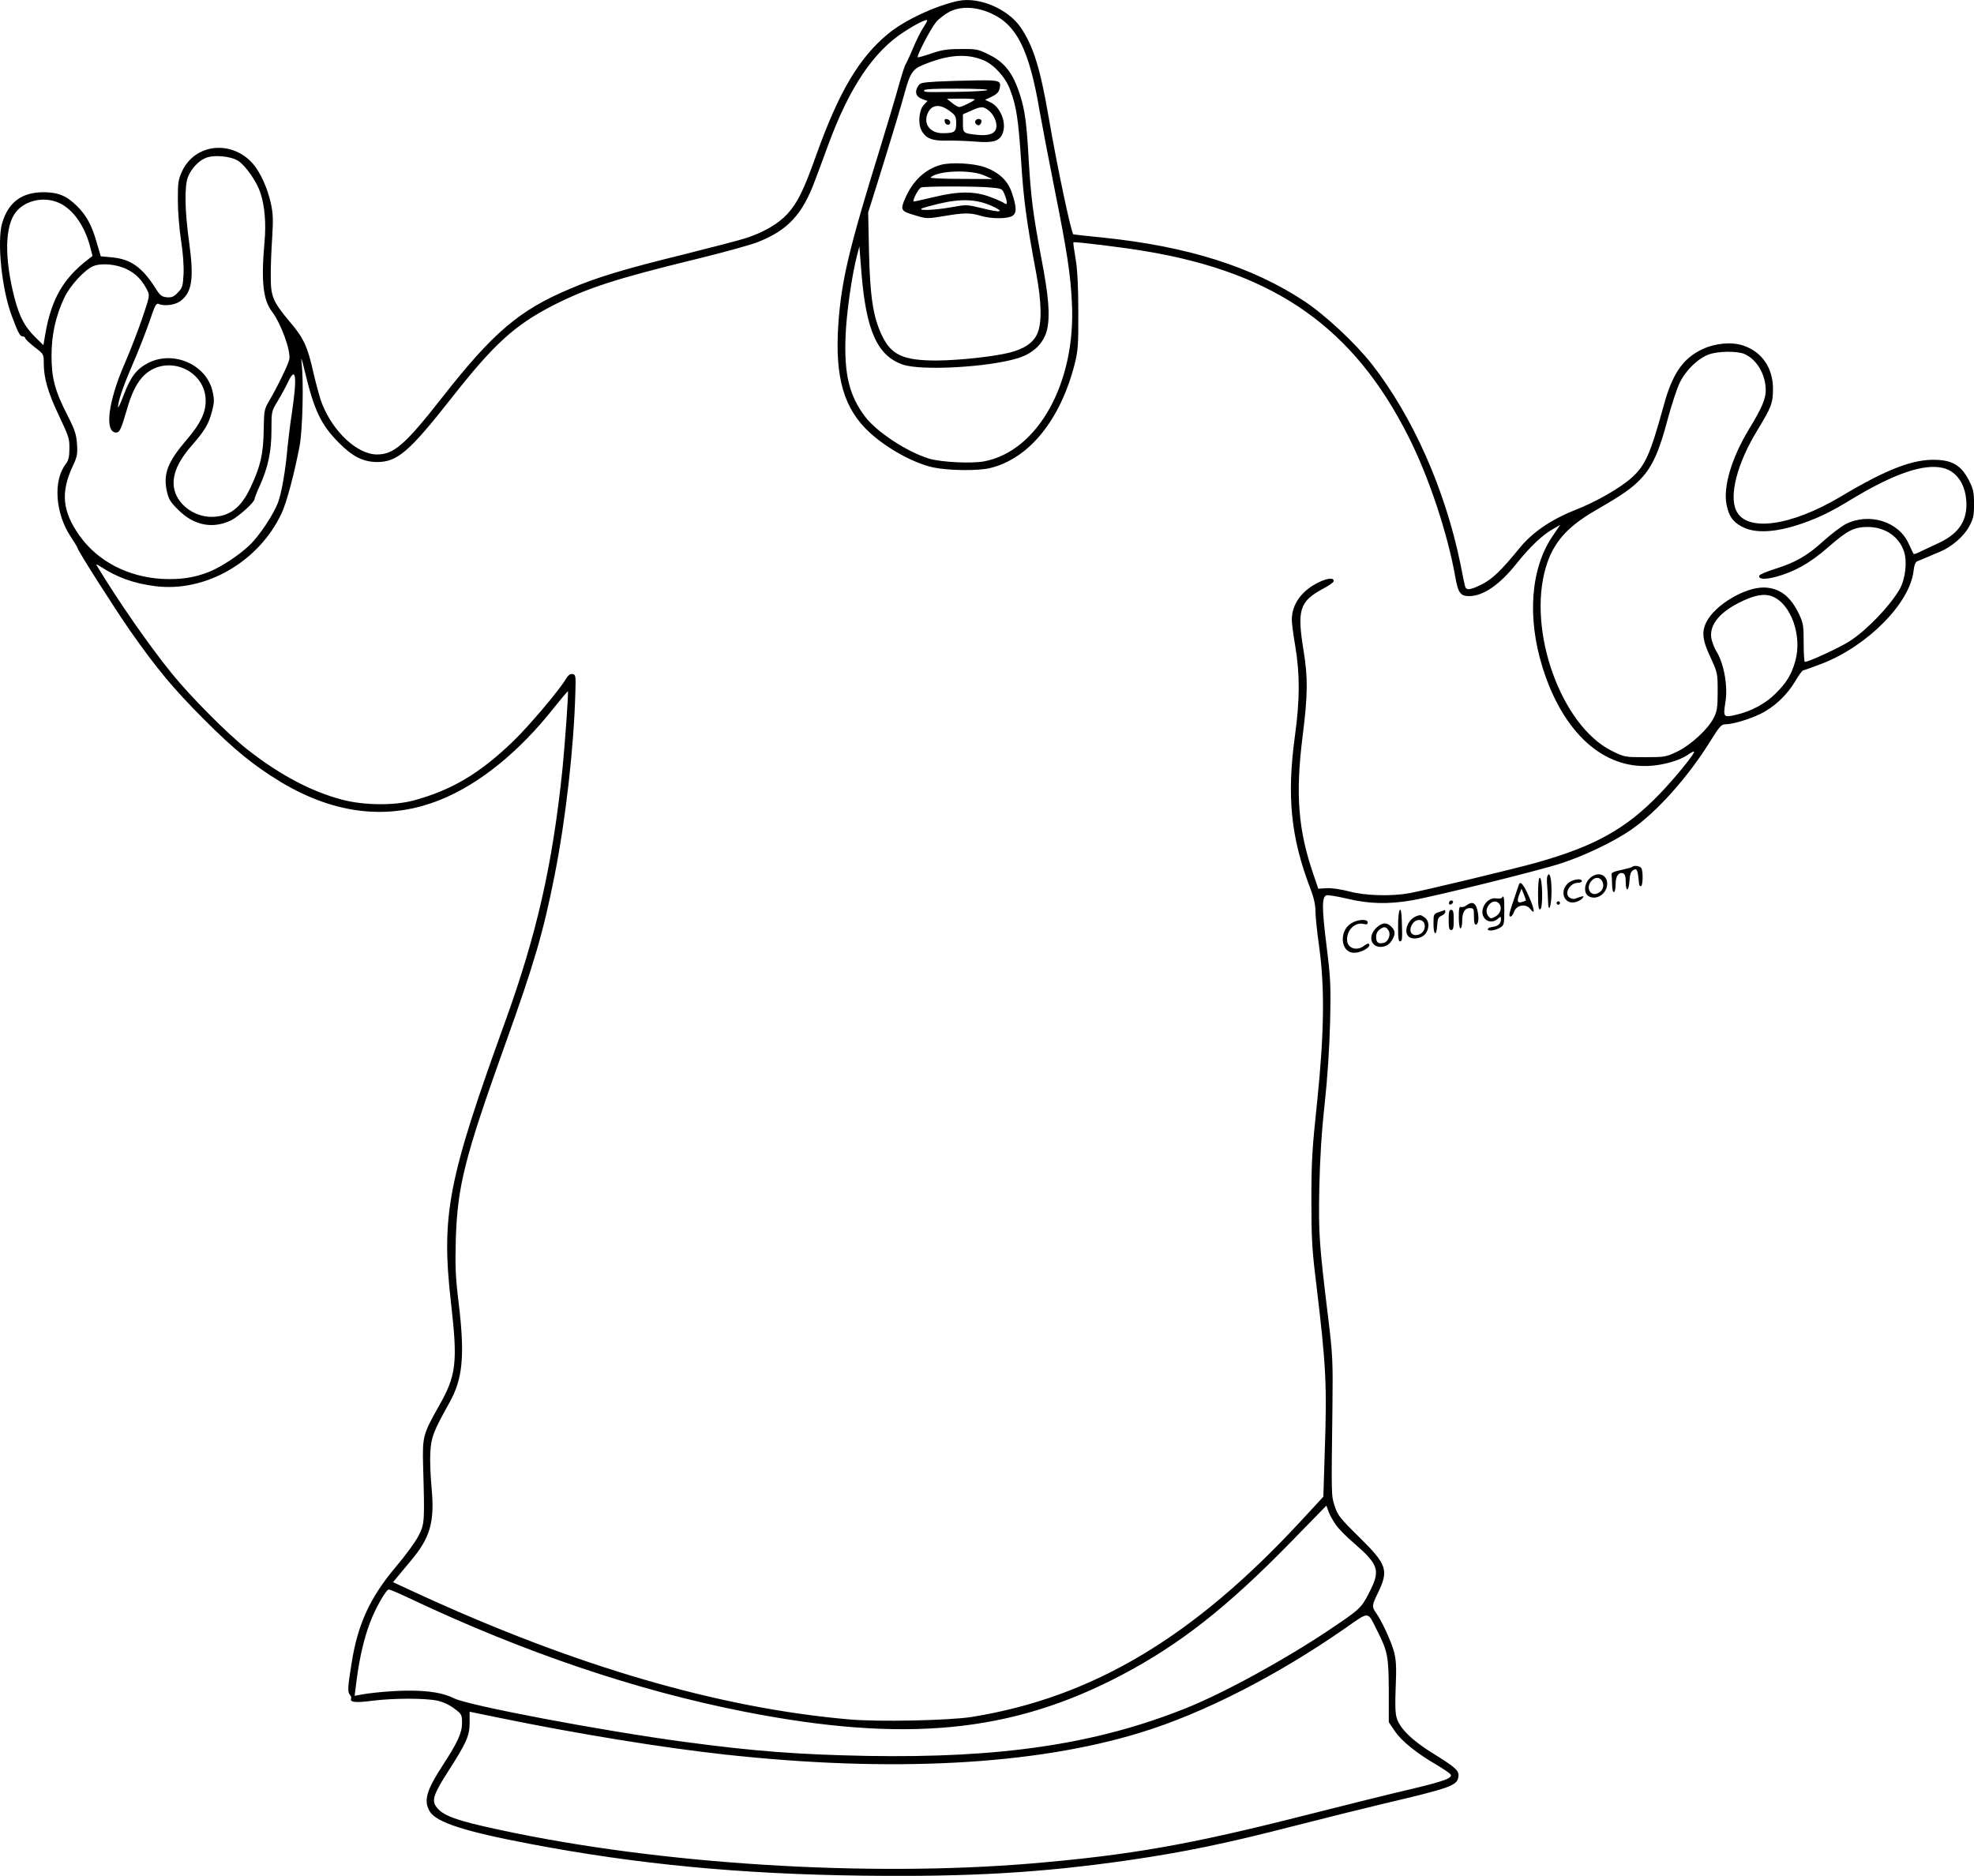 <?xml version="1.0" encoding="UTF-8"?>
<svg xmlns="http://www.w3.org/2000/svg" version="1.0" viewBox="0 0 1170.441 1112.299" preserveAspectRatio="xMidYMid meet">
  <g transform="translate(-36.046,1114.474) scale(0.1,-0.1)" fill="#000000" stroke="none">
    <path d="M6045 11140 c-132 -27 -320 -114 -418 -195 -173 -143 -292 -343 -428 -723 -73 -206 -111 -282 -171 -347 -52 -57 -143 -110 -248 -143 -36 -12 -202 -55 -370 -97 -350 -86 -515 -136 -673 -204 -298 -126 -453 -258 -754 -642 -220 -281 -287 -339 -387 -339 -116 0 -260 133 -326 301 -12 29 -34 111 -51 183 -35 157 -58 207 -143 306 -96 115 -110 146 -110 260 -1 52 3 156 8 230 7 114 6 148 -8 211 -20 90 -62 182 -106 233 -125 142 -342 120 -419 -43 -24 -51 -26 -67 -26 -176 0 -66 9 -172 19 -236 11 -69 17 -149 15 -197 -4 -74 -7 -84 -34 -112 -24 -25 -36 -30 -65 -28 -30 3 -40 10 -67 53 -80 126 -148 174 -261 184 l-64 6 -25 85 c-28 98 -59 156 -114 211 -63 63 -112 83 -199 84 -131 0 -210 -59 -247 -184 -31 -109 -2 -394 58 -551 37 -99 48 -120 64 -120 8 0 15 -5 15 -10 0 -6 25 -29 55 -53 55 -42 55 -42 55 -97 0 -88 26 -176 92 -314 56 -118 61 -133 60 -192 0 -49 -6 -70 -21 -90 -77 -98 -63 -293 29 -432 22 -33 40 -63 40 -66 0 -14 222 -362 314 -494 158 -225 254 -340 436 -523 180 -180 296 -275 457 -372 322 -193 643 -228 948 -103 230 93 466 285 670 544 44 55 81 99 83 98 4 -5 -17 -305 -33 -466 -59 -565 -151 -972 -341 -1498 -339 -937 -379 -1142 -319 -1667 40 -350 31 -427 -72 -607 -94 -167 -98 -181 -94 -348 10 -344 9 -349 -26 -420 -18 -36 -79 -120 -138 -189 -150 -178 -223 -337 -259 -563 -24 -147 -25 -177 -12 -191 7 -7 11 -18 8 -25 -7 -21 26 -25 126 -12 125 16 311 16 384 1 36 -8 73 -25 102 -47 44 -33 46 -37 46 -86 0 -58 -26 -115 -114 -250 -98 -151 -115 -211 -77 -275 40 -64 205 -118 596 -192 631 -120 1241 -179 1970 -188 634 -8 1060 17 1580 92 323 47 572 98 968 200 183 47 429 108 547 136 398 94 432 106 438 161 4 34 -16 52 -151 136 -122 75 -197 148 -215 210 -9 28 -10 83 -6 183 5 116 3 156 -9 206 -16 62 -72 184 -108 235 -25 35 -24 44 10 114 67 138 57 170 -108 333 -117 115 -129 131 -147 186 -20 65 -20 43 -13 595 3 261 1 304 -24 510 -55 450 -59 509 -54 780 4 178 13 329 32 500 17 159 28 329 32 485 5 221 3 258 -22 459 -27 218 -27 282 0 292 8 3 63 -6 123 -20 129 -31 243 -34 383 -10 138 24 756 177 884 219 139 45 312 128 413 197 155 106 342 315 476 532 51 82 63 96 86 96 43 0 141 29 207 61 83 40 159 112 207 193 21 36 43 66 48 66 5 0 57 19 115 41 267 105 515 355 539 545 4 38 12 57 23 61 9 3 34 14 56 23 22 10 58 25 80 34 67 28 138 89 170 147 26 48 30 64 30 135 0 70 -4 89 -30 140 -44 85 -94 118 -190 122 -136 7 -295 -53 -569 -217 -297 -177 -560 -213 -621 -84 -43 90 6 280 122 471 87 143 95 165 96 248 1 126 -65 223 -177 260 -68 23 -166 14 -242 -22 -115 -54 -178 -146 -229 -334 -79 -287 -109 -355 -189 -427 -69 -62 -210 -143 -335 -192 -146 -58 -257 -134 -334 -230 -107 -131 -157 -179 -220 -211 -72 -36 -95 -38 -101 -7 -3 12 -15 69 -26 127 -91 443 -282 873 -525 1185 -97 124 -277 292 -401 374 -309 204 -691 325 -1194 377 -91 9 -170 18 -175 19 -12 3 -96 400 -145 685 -52 303 -93 433 -169 544 -75 108 -244 180 -366 156z m193 -75 c151 -68 225 -216 286 -575 15 -85 56 -299 91 -475 72 -360 93 -497 101 -664 25 -474 -201 -882 -521 -942 -76 -14 -252 -5 -325 16 -131 40 -311 158 -380 249 -94 124 -125 251 -116 476 5 137 38 368 69 484 l13 50 12 -155 c28 -346 94 -493 245 -546 109 -38 510 -16 683 38 94 29 157 92 174 175 17 82 8 194 -35 417 -49 259 -62 362 -75 582 -12 217 -22 294 -51 385 -42 132 -91 195 -187 242 -62 31 -73 33 -167 32 -81 0 -114 -6 -174 -27 -41 -14 -77 -24 -79 -22 -8 8 77 170 109 209 18 21 55 49 83 63 68 32 155 28 244 -12z m-402 -82 c-15 -22 -42 -77 -62 -124 -19 -46 -39 -88 -43 -94 -5 -5 -23 -62 -41 -125 -17 -63 -67 -230 -110 -370 -186 -600 -231 -789 -249 -1050 -21 -314 33 -500 187 -641 104 -95 261 -181 376 -206 90 -19 264 -21 336 -4 232 56 418 285 503 619 19 77 22 112 21 307 0 151 -5 250 -16 315 -9 52 -15 96 -13 98 5 5 297 -30 435 -54 766 -129 1228 -456 1551 -1097 122 -241 233 -576 279 -837 16 -90 30 -110 81 -110 84 0 183 68 283 195 76 95 154 170 215 203 l42 24 -44 -65 c-131 -191 -153 -484 -60 -781 121 -386 361 -604 643 -582 83 6 175 34 221 67 17 12 32 19 34 17 8 -8 -113 -157 -205 -252 -198 -206 -384 -309 -728 -406 -126 -36 -662 -164 -752 -181 -110 -20 -263 -16 -360 10 -50 13 -105 21 -134 19 l-49 -3 -29 85 c-91 265 -107 475 -64 819 31 245 32 347 6 506 -40 245 -25 293 117 370 31 16 58 35 60 41 8 24 -31 23 -85 -3 -103 -49 -162 -130 -162 -224 0 -19 9 -90 21 -159 27 -165 27 -312 -2 -525 -50 -362 -25 -607 91 -909 20 -52 30 -95 30 -133 0 -30 10 -126 22 -212 34 -241 30 -515 -12 -921 -29 -273 -34 -350 -34 -580 0 -227 4 -298 28 -490 60 -501 65 -602 51 -1013 l-8 -257 -132 -143 c-640 -692 -1236 -1047 -1952 -1163 -133 -21 -550 -30 -724 -15 -774 67 -1624 315 -2561 746 l-147 68 22 27 c12 15 48 58 80 96 119 140 146 234 126 440 -6 68 -10 161 -7 207 5 89 18 124 112 292 81 144 94 280 55 603 -18 146 -20 210 -16 367 10 318 52 484 292 1155 172 478 228 670 294 1005 66 333 114 757 123 1085 3 99 2 105 -17 108 -14 2 -26 -7 -39 -29 -41 -69 -218 -278 -312 -369 -199 -192 -366 -291 -592 -352 -116 -31 -295 -29 -423 5 -183 48 -370 147 -561 297 -115 90 -336 312 -447 449 -136 167 -321 434 -446 641 -7 11 -2 10 20 -4 99 -65 199 -101 326 -117 298 -38 614 144 749 432 30 64 73 225 106 394 19 95 26 395 12 505 -4 34 2 16 18 -50 57 -239 96 -322 204 -431 81 -82 144 -113 225 -114 121 0 190 59 439 375 255 325 377 436 606 554 203 103 367 157 855 276 159 39 323 84 363 101 175 70 261 163 335 364 15 39 50 133 78 210 125 340 268 554 450 671 67 44 131 76 137 69 2 -2 -8 -21 -22 -42z m357 -196 c62 -26 130 -101 157 -175 37 -97 49 -178 65 -422 14 -225 32 -360 89 -663 34 -181 35 -305 4 -367 -26 -51 -76 -84 -161 -106 -95 -24 -300 -46 -432 -47 -198 0 -269 32 -324 146 -53 109 -72 231 -78 497 l-5 235 55 175 c85 272 144 469 163 540 29 106 46 134 101 157 150 64 265 73 366 30z m-4419 -597 c45 -30 108 -122 130 -187 26 -77 35 -184 25 -291 -21 -236 -9 -346 45 -416 53 -71 111 -230 102 -281 -6 -31 -69 -161 -121 -250 -28 -47 -29 -57 -31 -170 -2 -143 -19 -215 -78 -341 -58 -123 -127 -174 -233 -174 -85 1 -167 50 -204 122 -43 84 -14 184 86 298 78 89 103 130 122 204 14 54 15 71 4 119 -35 159 -231 246 -381 170 -70 -36 -104 -81 -146 -190 -18 -48 -33 -81 -34 -73 0 34 30 123 88 257 34 78 78 191 99 252 30 90 40 110 53 104 32 -15 95 -8 128 15 72 52 84 134 53 357 -25 182 -28 330 -5 383 19 46 59 90 99 108 48 23 154 14 199 -16z m-1058 -251 c79 -38 146 -134 178 -254 l15 -58 -27 -21 c-147 -113 -217 -235 -253 -442 l-11 -66 -48 47 c-63 62 -94 120 -124 235 -61 238 -57 429 11 510 58 70 172 92 259 49z m401 -393 c51 -26 86 -62 117 -123 15 -31 14 -35 -30 -165 -25 -73 -72 -195 -105 -271 -98 -224 -120 -407 -50 -407 21 0 29 19 62 130 30 108 64 173 109 214 136 122 360 25 360 -156 0 -70 -32 -136 -107 -224 -119 -138 -146 -208 -123 -313 10 -46 21 -64 69 -111 92 -92 205 -113 313 -60 46 24 138 107 138 126 0 6 14 42 31 79 49 109 69 203 69 329 0 110 0 112 36 171 20 33 49 86 64 118 45 94 53 28 21 -188 -11 -71 -22 -164 -26 -205 -12 -138 -35 -268 -56 -325 -27 -71 -110 -197 -169 -253 -60 -58 -166 -128 -237 -157 -89 -36 -172 -48 -281 -43 -203 12 -381 104 -489 255 -103 145 -114 256 -42 412 28 59 30 74 26 134 -4 56 -13 84 -55 166 -76 148 -96 223 -96 356 0 126 25 237 76 345 34 71 117 162 170 186 48 21 141 13 205 -20z m9586 -500 c73 -31 127 -122 127 -215 0 -53 -24 -107 -98 -229 -104 -171 -156 -345 -134 -451 14 -67 36 -99 87 -127 78 -45 205 -38 365 18 101 36 167 68 290 143 250 151 427 212 541 185 86 -21 139 -105 139 -219 -1 -106 -54 -177 -175 -231 -38 -18 -84 -39 -102 -48 -18 -9 -34 -14 -36 -12 -2 3 -16 31 -30 62 -59 131 -235 185 -373 115 -27 -14 -87 -60 -134 -102 -94 -86 -164 -126 -289 -165 -47 -15 -87 -32 -89 -38 -7 -22 31 -25 97 -8 111 30 204 82 309 174 115 101 155 122 237 122 102 0 186 -57 215 -146 20 -60 8 -163 -26 -223 -57 -99 -194 -242 -296 -308 -59 -38 -243 -123 -266 -123 -4 0 -7 51 -7 113 0 100 -3 118 -26 167 -50 107 -114 157 -205 161 -114 4 -292 -101 -345 -203 -30 -59 -25 -109 24 -212 41 -90 42 -93 42 -201 0 -94 -3 -117 -23 -156 -33 -67 -137 -163 -219 -202 -65 -31 -73 -32 -189 -32 -119 0 -121 0 -196 37 -300 149 -503 711 -392 1088 42 144 124 239 289 335 168 97 221 134 275 191 68 72 109 163 159 354 23 85 55 183 72 217 35 72 109 144 172 166 54 20 168 21 210 3z m164 -1437 c112 -42 181 -235 138 -385 -22 -79 -52 -128 -117 -192 -60 -60 -144 -105 -235 -126 -74 -17 -76 -14 -62 76 16 95 -10 234 -55 303 -8 12 -19 41 -26 64 -21 79 37 159 160 221 90 46 149 57 197 39z m-2588 -5503 c17 -25 66 -75 109 -111 149 -130 159 -161 90 -295 -46 -90 -54 -98 -238 -221 -272 -182 -634 -379 -860 -468 -530 -210 -1090 -292 -1880 -278 -405 8 -663 27 -1080 83 -480 64 -1280 215 -1366 258 -65 32 -146 46 -269 46 -91 0 -228 -12 -296 -26 l-26 -5 13 101 c16 124 44 244 79 335 31 83 95 195 111 195 6 0 65 -25 130 -56 670 -317 1338 -543 1974 -668 954 -188 1588 -127 2240 216 348 183 630 405 1010 795 l205 210 12 -33 c6 -19 26 -54 42 -78z m245 -626 c65 -128 70 -156 71 -361 l0 -186 37 -55 c40 -58 129 -130 245 -197 40 -24 77 -49 83 -56 19 -22 -35 -42 -242 -91 -105 -24 -385 -94 -622 -154 -685 -174 -1034 -235 -1621 -285 -975 -81 -2198 -5 -3140 197 -274 58 -355 88 -391 144 -24 36 -9 77 76 209 107 167 125 208 125 285 l0 65 180 -37 c453 -93 965 -177 1335 -217 983 -108 1837 -63 2465 131 370 113 809 338 1210 617 148 103 132 104 189 -9z M5915 10661 c-94 -6 -100 -7 -114 -32 -18 -33 -9 -58 29 -72 l30 -11 -22 -23 c-28 -30 -36 -109 -14 -151 25 -48 65 -64 154 -61 43 1 118 -2 167 -6 111 -9 148 4 164 60 17 61 -20 146 -74 172 l-34 16 39 18 c26 12 41 26 46 43 13 53 6 56 -138 54 -73 -1 -178 -4 -233 -7z m299 -51 c-11 -4 -94 -9 -185 -10 -194 -2 -189 -3 -189 10 0 6 72 10 198 9 117 0 189 -4 176 -9z m-74 -55 c0 -7 -77 -45 -92 -45 -7 0 -26 11 -43 25 l-30 24 83 1 c45 0 82 -2 82 -5z m-144 -72 c30 -22 34 -31 34 -70 0 -51 -10 -58 -81 -58 -77 0 -118 59 -85 124 25 48 73 50 132 4z m226 7 c30 -23 51 -69 46 -101 -5 -36 -43 -51 -111 -44 -86 9 -87 10 -87 70 l0 52 48 21 c59 27 73 27 104 2z M5962 10423 c2 -10 10 -18 18 -18 22 0 18 29 -3 33 -14 3 -18 -1 -15 -15z M6144 10429 c-8 -14 11 -33 25 -25 6 4 11 14 11 22 0 16 -26 19 -36 3z M5938 10167 c-92 -26 -165 -94 -209 -195 -32 -72 -28 -79 54 -103 71 -22 73 -22 172 -6 122 21 158 21 221 2 60 -18 150 -19 184 -2 30 16 30 51 -1 142 -25 71 -77 119 -161 149 -68 23 -198 30 -260 13z m262 -64 l45 -20 -187 1 c-103 0 -184 4 -180 8 42 42 240 49 322 11z m34 -70 c66 -6 69 -7 82 -39 18 -44 19 -70 1 -55 -8 6 -45 23 -83 37 -93 36 -190 36 -337 0 -60 -14 -113 -26 -118 -26 -13 0 27 77 43 83 19 8 332 8 412 0z m6 -109 c83 -37 57 -43 -60 -13 -87 21 -91 21 -178 5 -91 -16 -191 -22 -179 -9 4 4 51 17 105 30 131 31 223 27 312 -13z M10037 6004 c-3 -3 -32 -11 -64 -18 -35 -6 -58 -16 -57 -23 1 -7 2 -36 3 -64 1 -62 21 -57 21 5 0 46 19 72 45 62 10 -4 15 -19 15 -51 0 -62 18 -57 22 6 2 36 8 55 20 63 25 15 29 7 37 -81 0 -7 6 -13 11 -13 11 0 14 78 4 104 -6 16 -44 22 -57 10z M9535 5948 c-3 -7 -3 -31 -1 -53 2 -22 4 -62 5 -88 2 -88 21 -39 21 53 0 80 -12 123 -25 88z M9785 5935 c-33 -32 -35 -89 -4 -105 47 -26 109 17 109 75 0 57 -61 75 -105 30z m75 -15 c15 -28 4 -59 -26 -72 -45 -21 -73 34 -37 74 21 24 50 23 63 -2z M9480 5844 c0 -72 3 -95 13 -91 17 5 14 187 -3 187 -6 0 -10 -39 -10 -96z M9655 5905 c-49 -48 -19 -124 44 -110 16 3 36 14 43 22 11 14 10 16 -7 11 -11 -3 -27 -9 -35 -12 -9 -4 -24 0 -34 7 -33 24 3 87 50 87 13 0 24 5 24 10 0 20 -61 10 -85 -15z M9366 5898 c-3 -7 -16 -47 -30 -89 -15 -41 -26 -81 -26 -87 0 -23 18 -12 28 17 14 39 69 49 94 18 32 -41 29 -9 -5 69 -33 76 -53 99 -61 72z m42 -93 c-2 -2 -13 -6 -25 -9 -26 -8 -30 6 -12 51 l11 28 14 -34 c8 -19 13 -35 12 -36z M9266 5822 c-3 -5 -19 -7 -35 -4 -60 8 -107 -80 -65 -122 20 -21 53 -20 76 1 17 15 18 15 18 -4 0 -26 -18 -41 -53 -45 -15 -2 -26 -8 -25 -14 4 -13 48 -6 76 12 20 13 22 22 22 99 0 81 -3 95 -14 77z m-16 -36 c18 -23 8 -59 -23 -76 -26 -14 -29 -14 -43 4 -33 45 31 114 66 72z M8955 5799 c-10 -15 3 -25 16 -12 7 7 7 13 1 17 -6 3 -14 1 -17 -5z M9590 5790 c0 -5 5 -10 10 -10 6 0 10 5 10 10 0 6 -4 10 -10 10 -5 0 -10 -4 -10 -10z M9055 5776 c-11 -8 -25 -12 -32 -9 -10 4 -13 -11 -13 -61 0 -37 4 -66 10 -66 6 0 10 18 10 41 0 53 15 79 45 79 23 0 25 -3 25 -51 0 -36 4 -49 13 -47 15 6 18 43 6 91 -11 40 -31 48 -64 23z M8650 5654 c0 -72 3 -95 13 -91 12 4 13 13 9 127 -3 100 -22 69 -22 -36z M8893 5737 c-32 -11 -33 -13 -33 -69 0 -70 18 -78 22 -10 2 38 7 49 26 57 12 5 22 15 22 22 0 7 -1 12 -2 12 -2 -1 -18 -7 -35 -12z M8950 5690 c0 -47 3 -60 15 -60 12 0 15 13 15 60 0 47 -3 60 -15 60 -12 0 -15 -13 -15 -60z M8760 5713 c-51 -19 -79 -90 -48 -121 20 -20 72 -14 96 11 29 31 29 81 0 101 -24 17 -25 17 -48 9z m48 -54 c4 -32 -21 -59 -53 -59 -32 0 -42 33 -20 66 23 35 69 30 73 -7z M8374 5671 c-39 -23 -58 -69 -50 -116 8 -42 38 -65 78 -59 34 4 78 29 78 44 0 14 -12 12 -34 -5 -41 -31 -95 -13 -98 32 -5 61 46 112 98 99 17 -5 24 -2 24 9 0 22 -58 19 -96 -4z M8519 5641 c-48 -48 -31 -111 29 -111 31 1 54 16 70 47 17 31 15 50 -8 73 -28 28 -57 25 -91 -9z m74 -13 c16 -24 0 -67 -28 -74 -33 -8 -45 2 -45 36 0 19 8 34 22 44 25 18 37 17 51 -6z"></path>
  </g>
</svg>
